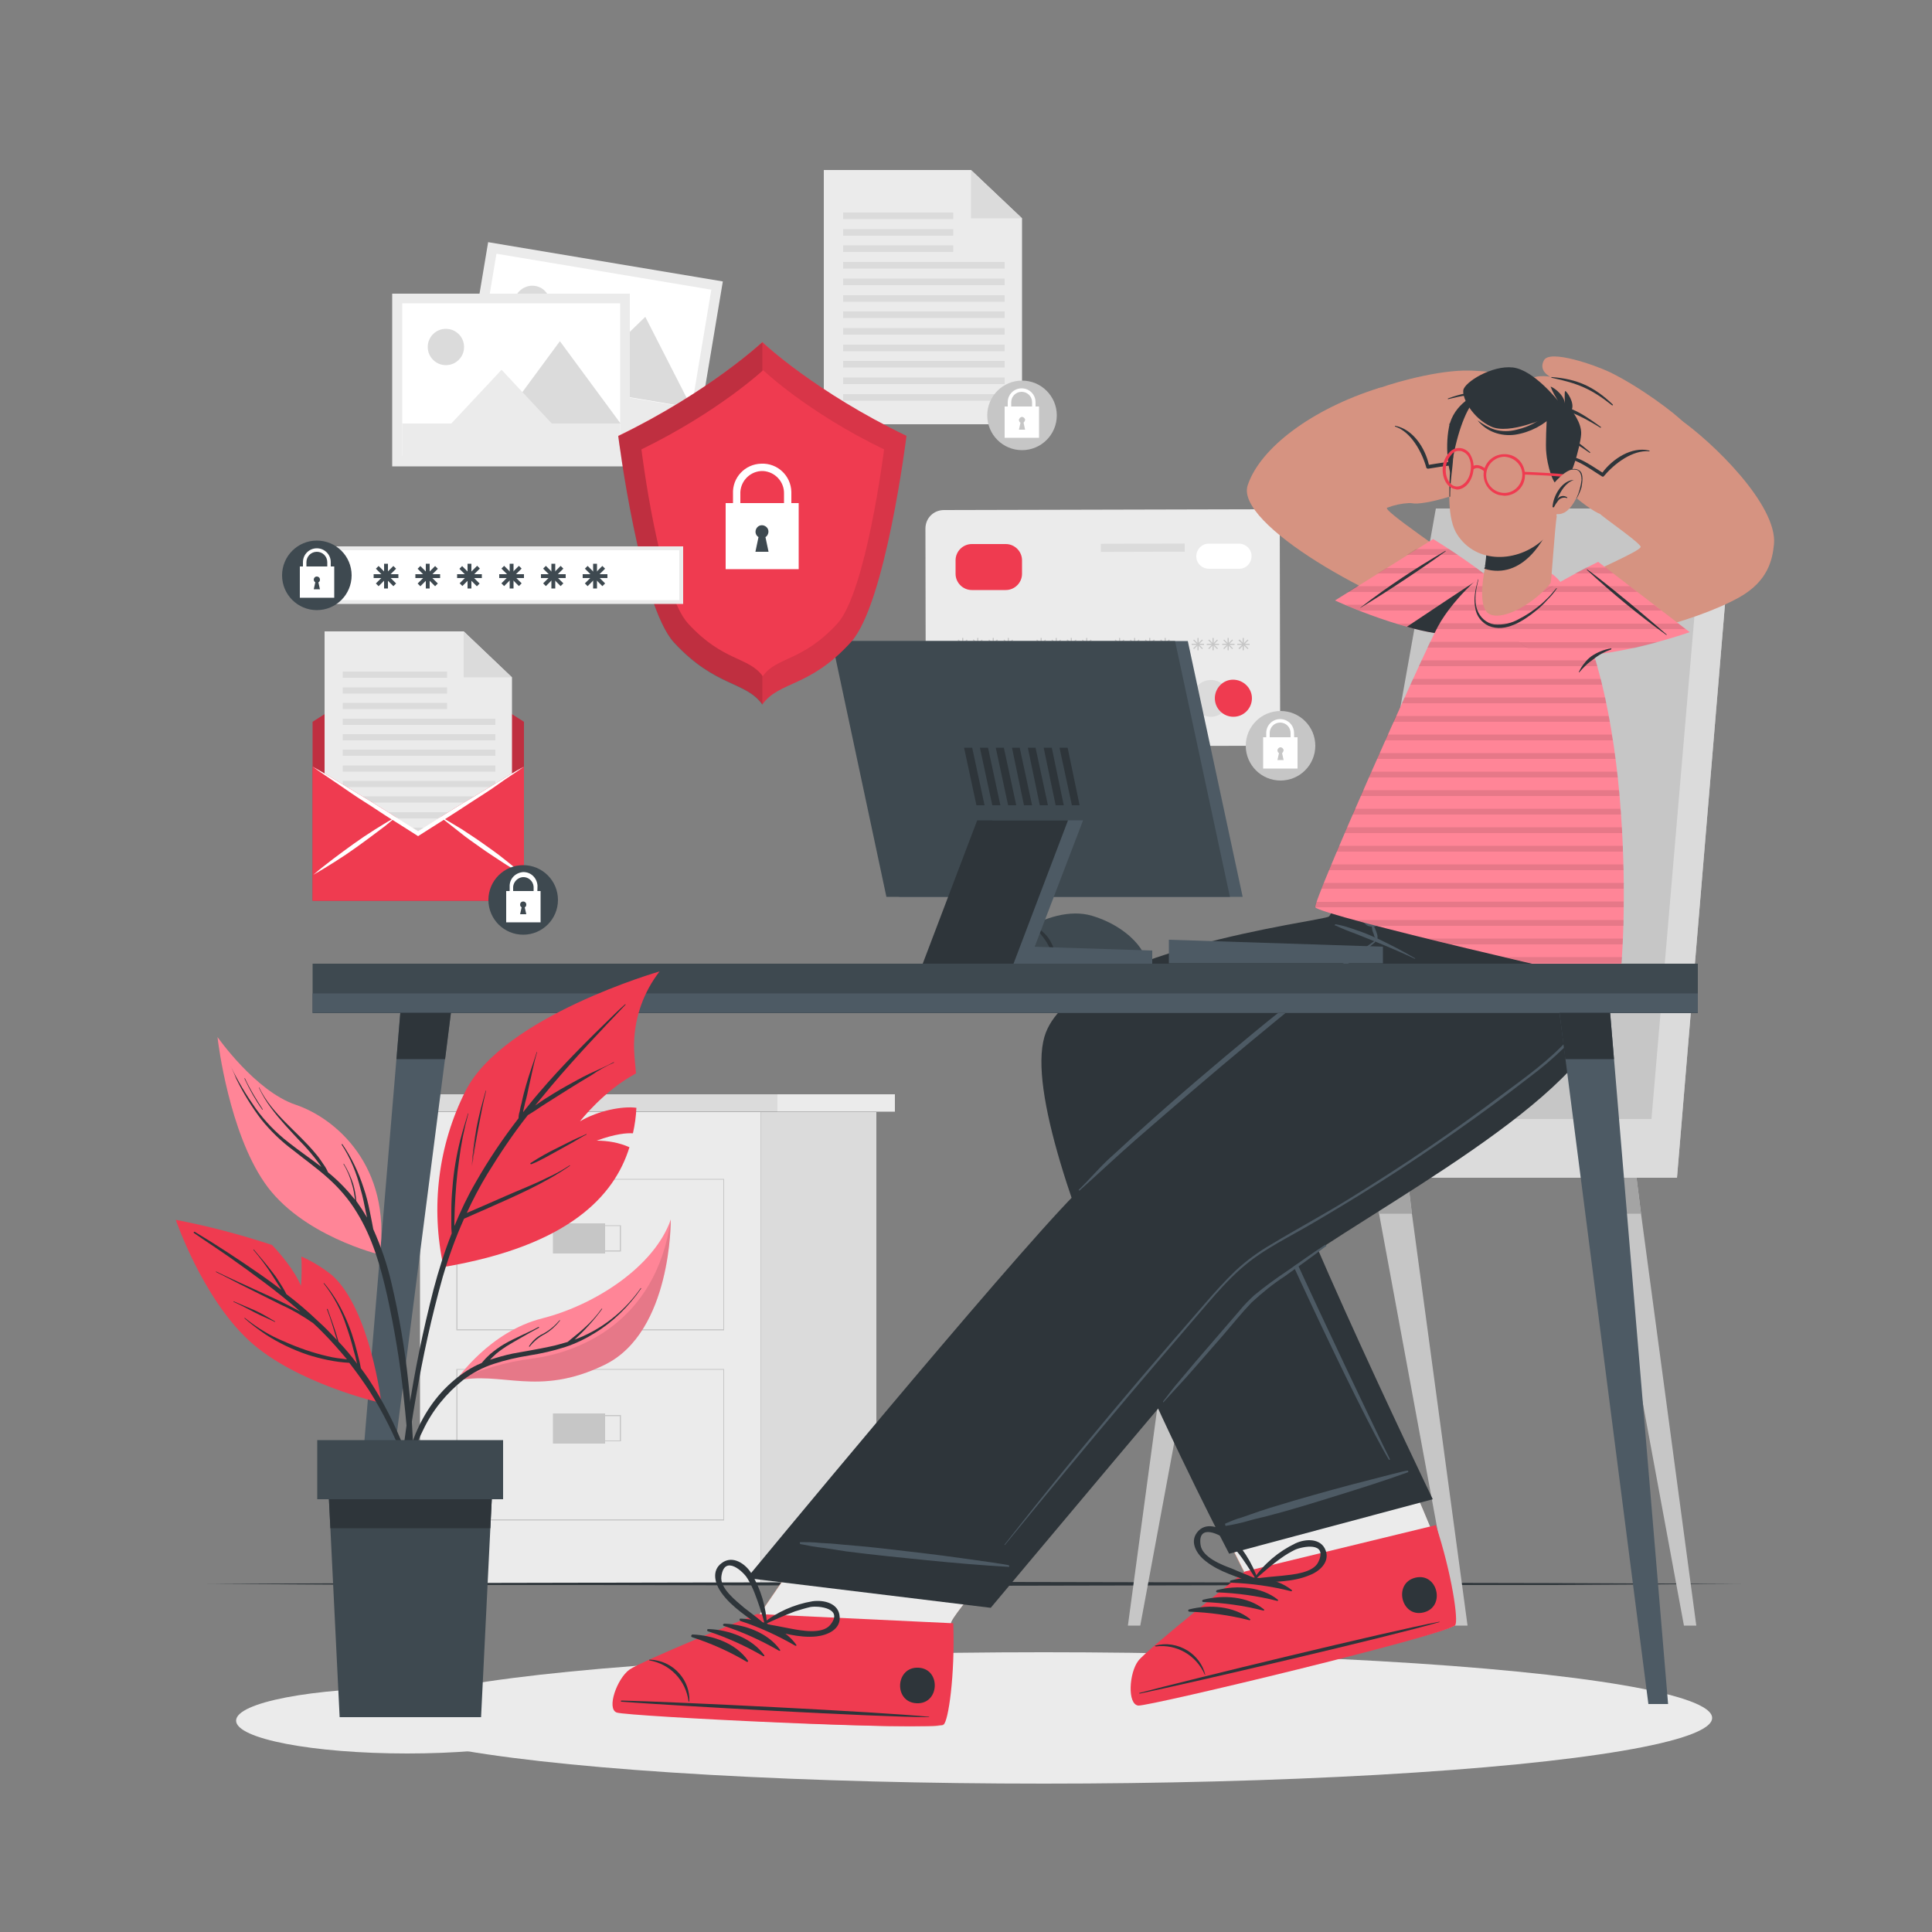 <?xml version="1.0" encoding="utf-8"?>
<!-- Generator: Adobe Illustrator 25.2.1, SVG Export Plug-In . SVG Version: 6.00 Build 0)  -->
<svg version="1.1" id="faal_shodane_panele_taeid" xmlns="http://www.w3.org/2000/svg" xmlns:xlink="http://www.w3.org/1999/xlink"
	 x="0px" y="0px" viewBox="0 0 500 500" style="enable-background:new 0 0 500 500;" xml:space="preserve">
<rect x="0" y="0" width="500" height="500" fill="#808080" stroke="none"/>
<style type="text/css">
	.st0{fill:#EBEBEB;}
	.st1{fill:#DBDBDB;}
	.st2{fill:#C6C6C6;}
	.st3{fill:#FFFFFF;}
	.st4{fill:#EF3B50;}
	.st5{fill:#2E353A;}
	.st6{fill:#A4A4A4;}
	.st7{fill:#D69381;}
	.st8{fill:#FF8597;}
	.st9{opacity:0.1;}
	.st10{fill:#4D5A64;}
	.st11{fill:none;}
	.st12{fill:#3E4950;}
	.st13{opacity:0.2;enable-background:new    ;}
	.st14{opacity:0.1;enable-background:new    ;}
	.st15{opacity:0.1;fill:#2E353A;enable-background:new    ;}
</style>
<polygon class="st0" points="264.5,109.8 213.2,109.8 213.2,44 251.3,44 264.5,56.5 "/>
<polygon class="st1" points="251.3,44 264.5,56.5 251.3,56.5 "/>
<rect x="218.2" y="55" class="st1" width="28.5" height="1.7"/>
<rect x="218.2" y="59.3" class="st1" width="28.5" height="1.7"/>
<rect x="218.2" y="63.5" class="st1" width="28.5" height="1.7"/>
<rect x="218.2" y="67.8" class="st1" width="41.8" height="1.7"/>
<rect x="218.2" y="72.1" class="st1" width="41.8" height="1.7"/>
<rect x="218.2" y="76.4" class="st1" width="41.8" height="1.7"/>
<rect x="218.2" y="80.6" class="st1" width="41.8" height="1.7"/>
<rect x="218.2" y="84.9" class="st1" width="41.8" height="1.7"/>
<rect x="218.2" y="89.2" class="st1" width="41.8" height="1.7"/>
<rect x="218.2" y="93.4" class="st1" width="41.8" height="1.7"/>
<rect x="218.2" y="97.7" class="st1" width="41.8" height="1.7"/>
<rect x="218.2" y="102" class="st1" width="41.8" height="1.7"/>
<circle class="st2" cx="264.5" cy="107.5" r="9"/>
<rect x="260" y="105.2" class="st3" width="8.9" height="8.1"/>
<path class="st3" d="M268,107.7h-0.9v-3.6c0-1.5-1.2-2.7-2.7-2.7s-2.7,1.2-2.7,2.7v3.6h-0.9v-3.6c0-2,1.6-3.6,3.6-3.6
	s3.6,1.6,3.6,3.6V107.7z"/>
<path class="st2" d="M264.9,109.4l0.4,1.8h-1.6l0.4-1.8c-0.2-0.1-0.4-0.4-0.4-0.7c0-0.4,0.4-0.8,0.8-0.8c0.4,0,0.8,0.4,0.8,0.8
	c0,0,0,0,0,0C265.2,109,265.1,109.2,264.9,109.4z"/>
<path class="st0" d="M331.2,136.6l0.1,51.2c0,2.9-2.3,5.2-5.2,5.2c0,0,0,0,0,0l-81.3,0.2c-2.9,0-5.2-2.3-5.2-5.2c0,0,0,0,0,0
	l-0.1-51.2c0-2.7,2.1-4.8,4.8-4.8c0,0,0,0,0,0l82-0.2C329.1,131.8,331.2,134,331.2,136.6C331.2,136.6,331.2,136.6,331.2,136.6z"/>
<path class="st1" d="M318.1,180.7c0,2.6-2.1,4.8-4.7,4.8s-4.8-2.1-4.8-4.7s2.1-4.8,4.7-4.8c0,0,0,0,0,0
	C316,175.9,318.1,178.1,318.1,180.7z"/>
<path class="st4" d="M324,180.7c0,2.6-2.1,4.8-4.8,4.8c-2.6,0-4.8-2.1-4.8-4.8c0-2.6,2.1-4.8,4.7-4.8
	C321.8,175.9,324,178.1,324,180.7z"/>
<path class="st4" d="M251.5,140.8l8.8,0c2.3,0,4.2,1.9,4.2,4.2l0,3.5c0,2.3-1.9,4.2-4.2,4.2l-8.8,0c-2.3,0-4.2-1.9-4.2-4.2l0-3.5
	C247.3,142.7,249.2,140.8,251.5,140.8z"/>
<path class="st3" d="M320.7,147.2h-7.8c-1.8,0-3.3-1.4-3.3-3.2c0,0,0,0,0,0l0,0c0-1.8,1.4-3.3,3.2-3.3h0h7.8c1.8,0,3.3,1.4,3.3,3.2
	c0,0,0,0,0,0l0,0C323.9,145.7,322.5,147.2,320.7,147.2C320.7,147.2,320.7,147.2,320.7,147.2z"/>
<rect x="247.4" y="176.5" transform="matrix(1 -2.617982e-03 2.617982e-03 1 -0.464 0.705)" class="st1" width="43.5" height="2.1"/>
<rect x="247.4" y="181.3" transform="matrix(1 -2.617982e-03 2.617982e-03 1 -0.477 0.689)" class="st1" width="30.8" height="2.1"/>
<rect x="284.9" y="140.7" transform="matrix(1 -2.617982e-03 2.617982e-03 1 -0.37 0.775)" class="st1" width="21.7" height="2.1"/>
<rect x="249" y="165.1" class="st2" width="0.3" height="3.2"/>
<rect x="247.6" y="166.6" class="st2" width="3.2" height="0.3"/>
<rect x="247.5" y="166.6" transform="matrix(0.707 -0.707 0.707 0.707 -44.901 225.023)" class="st2" width="3.3" height="0.3"/>
<rect x="249" y="165.1" transform="matrix(0.707 -0.707 0.707 0.707 -44.911 225.033)" class="st2" width="0.3" height="3.3"/>
<rect x="252.9" y="165.1" class="st2" width="0.3" height="3.2"/>
<rect x="251.5" y="166.6" class="st2" width="3.2" height="0.3"/>
<rect x="251.5" y="166.6" transform="matrix(0.707 -0.707 0.707 0.707 -43.762 227.797)" class="st2" width="3.2" height="0.3"/>
<rect x="252.9" y="165.1" transform="matrix(0.707 -0.707 0.707 0.707 -43.775 227.738)" class="st2" width="0.3" height="3.2"/>
<rect x="256.9" y="165.1" class="st2" width="0.3" height="3.2"/>
<rect x="255.4" y="166.6" class="st2" width="3.2" height="0.3"/>
<polygon class="st2" points="256,168 255.8,167.8 258,165.5 258.3,165.7 "/>
<polygon class="st2" points="258,168 255.8,165.7 256,165.5 258.3,167.8 "/>
<rect x="260.8" y="165.1" class="st2" width="0.3" height="3.2"/>
<rect x="259.3" y="166.6" class="st2" width="3.2" height="0.3"/>
<polygon class="st2" points="259.9,168 259.7,167.8 262,165.5 262.2,165.7 "/>
<polygon class="st2" points="262,168 259.7,165.7 259.9,165.5 262.2,167.8 "/>
<rect x="269.3" y="165.1" class="st2" width="0.3" height="3.2"/>
<rect x="267.8" y="166.6" class="st2" width="3.2" height="0.3"/>
<polygon class="st2" points="268.4,168 268.2,167.8 270.5,165.5 270.7,165.7 "/>
<polygon class="st2" points="270.5,168 268.2,165.7 268.4,165.5 270.7,167.8 "/>
<rect x="273.2" y="165.1" class="st2" width="0.3" height="3.2"/>
<rect x="271.8" y="166.6" class="st2" width="3.2" height="0.3"/>
<polygon class="st2" points="272.3,168 272.1,167.8 274.4,165.5 274.6,165.7 "/>
<polygon class="st2" points="274.4,168 272.1,165.7 272.3,165.5 274.6,167.8 "/>
<rect x="277.1" y="165.1" class="st2" width="0.3" height="3.2"/>
<rect x="275.7" y="166.6" class="st2" width="3.2" height="0.3"/>
<polygon class="st2" points="276.3,168 276,167.8 278.4,165.5 278.6,165.7 "/>
<polygon class="st2" points="278.4,168 276,165.7 276.3,165.5 278.6,167.8 "/>
<rect x="281.1" y="165.1" class="st2" width="0.3" height="3.2"/>
<rect x="279.6" y="166.6" class="st2" width="3.2" height="0.3"/>
<polygon class="st2" points="280.2,168 280,167.8 282.3,165.5 282.5,165.7 "/>
<polygon class="st2" points="282.3,168 280,165.7 280.2,165.5 282.5,167.8 "/>
<rect x="289.6" y="165.1" class="st2" width="0.3" height="3.2"/>
<rect x="288.1" y="166.6" class="st2" width="3.2" height="0.3"/>
<polygon class="st2" points="288.7,168 288.5,167.8 290.8,165.5 291,165.7 "/>
<polygon class="st2" points="290.8,168 288.5,165.7 288.7,165.5 291,167.8 "/>
<rect x="293.5" y="165.1" class="st2" width="0.3" height="3.2"/>
<rect x="292" y="166.6" class="st2" width="3.2" height="0.3"/>
<polygon class="st2" points="292.6,168 292.4,167.8 294.7,165.5 294.9,165.7 "/>
<polygon class="st2" points="294.7,168 292.4,165.7 292.6,165.5 294.9,167.8 "/>
<rect x="297.4" y="165.1" class="st2" width="0.3" height="3.2"/>
<rect x="296" y="166.6" class="st2" width="3.2" height="0.3"/>
<polygon class="st2" points="296.5,168 296.3,167.8 298.6,165.5 298.9,165.7 "/>
<polygon class="st2" points="298.6,168 296.3,165.7 296.5,165.5 298.9,167.8 "/>
<rect x="301.4" y="165.1" class="st2" width="0.3" height="3.2"/>
<rect x="299.9" y="166.6" class="st2" width="3.2" height="0.3"/>
<polygon class="st2" points="300.5,168 300.2,167.8 302.5,165.5 302.8,165.7 "/>
<polygon class="st2" points="302.5,168 300.2,165.7 300.5,165.5 302.8,167.8 "/>
<rect x="309.9" y="165.1" class="st2" width="0.3" height="3.2"/>
<rect x="308.4" y="166.6" class="st2" width="3.2" height="0.3"/>
<polygon class="st2" points="309,168 308.8,167.8 311.1,165.5 311.3,165.7 "/>
<polygon class="st2" points="311.1,168 308.8,165.7 309,165.5 311.3,167.8 "/>
<rect x="313.8" y="165.1" class="st2" width="0.3" height="3.2"/>
<rect x="312.3" y="166.6" class="st2" width="3.2" height="0.3"/>
<polygon class="st2" points="312.9,168 312.7,167.8 315,165.5 315.2,165.7 "/>
<polygon class="st2" points="315,168 312.7,165.7 312.9,165.5 315.2,167.8 "/>
<rect x="317.7" y="165.1" class="st2" width="0.3" height="3.2"/>
<rect x="316.3" y="166.6" class="st2" width="3.2" height="0.3"/>
<polygon class="st2" points="316.8,168 316.6,167.8 318.9,165.5 319.1,165.7 "/>
<polygon class="st2" points="318.9,168 316.6,165.7 316.8,165.5 319.1,167.8 "/>
<rect x="321.6" y="165.1" class="st2" width="0.3" height="3.2"/>
<rect x="320.2" y="166.6" class="st2" width="3.2" height="0.3"/>
<polygon class="st2" points="320.8,168 320.5,167.8 322.9,165.5 323.1,165.7 "/>
<polygon class="st2" points="322.9,168 320.5,165.7 320.8,165.5 323.1,167.8 "/>
<circle class="st2" cx="331.4" cy="193" r="9"/>
<rect x="326.9" y="190.8" class="st3" width="8.9" height="8.1"/>
<path class="st3" d="M335,193.3h-1v-3.6c0-1.5-1.2-2.7-2.7-2.7s-2.7,1.2-2.7,2.7v3.6h-0.9v-3.6c0-2,1.6-3.6,3.6-3.6s3.6,1.6,3.6,3.6
	L335,193.3z"/>
<path class="st2" d="M331.8,194.9l0.4,1.8h-1.6l0.4-1.8c-0.2-0.1-0.4-0.4-0.4-0.7c0-0.4,0.4-0.8,0.8-0.8c0.4,0,0.8,0.4,0.8,0.8
	C332.1,194.5,332,194.8,331.8,194.9z"/>
<rect x="130.7" y="59" transform="matrix(0.165 -0.986 0.986 0.165 39.215 225.882)" class="st0" width="44.7" height="61.6"/>
<rect x="133.3" y="61.6" transform="matrix(0.165 -0.986 0.986 0.165 39.23 225.881)" class="st3" width="39.5" height="56.4"/>
<path class="st1" d="M133.1,77.8c-0.4,2.5,1.2,5,3.8,5.4s5-1.2,5.4-3.8c0.4-2.5-1.2-5-3.8-5.4c0,0,0,0,0,0
	C136,73.6,133.6,75.3,133.1,77.8z"/>
<polygon class="st1" points="148.1,100.3 179,105.5 167,82 "/>
<polygon class="st0" points="135.9,98.3 161.5,102.6 151,86.8 "/>
<rect x="146.2" y="76.8" transform="matrix(0.165 -0.986 0.986 0.165 22.017 236.134)" class="st0" width="8.5" height="56.4"/>
<rect x="101.5" y="76" class="st0" width="61.5" height="44.7"/>
<rect x="104.1" y="78.5" class="st3" width="56.4" height="39.5"/>
<path class="st1" d="M110.7,89.8c0,2.6,2.1,4.7,4.7,4.7s4.7-2.1,4.7-4.7s-2.1-4.7-4.7-4.7S110.7,87.2,110.7,89.8L110.7,89.8z"/>
<polygon class="st1" points="129.2,109.6 160.6,109.6 144.9,88.3 "/>
<polygon class="st0" points="116.8,109.6 142.8,109.6 129.8,95.7 "/>
<rect x="104.1" y="109.6" class="st0" width="56.4" height="8.5"/>
<rect x="108.7" y="287.8" class="st0" width="88.2" height="122.1"/>
<rect x="104.4" y="283.2" class="st1" width="96.8" height="4.5"/>
<rect x="201.2" y="283.2" class="st0" width="30.4" height="4.5"/>
<rect x="196.9" y="287.8" class="st1" width="29.9" height="122.1"/>
<path class="st2" d="M187.4,344.3h-69.3v-39.2h69.3V344.3z M118.4,344h68.8v-38.7h-68.8L118.4,344z"/>
<rect x="143.1" y="316.6" class="st2" width="13.5" height="7.8"/>
<path class="st2" d="M160.7,323.9H147v-6.8h13.7V323.9z M147.2,323.6h13.2v-6.3h-13.2V323.6z"/>
<path class="st2" d="M187.4,393.5h-69.3v-39.2h69.3V393.5z M118.4,393.2h68.8v-38.7h-68.8L118.4,393.2z"/>
<rect x="143.1" y="365.8" class="st2" width="13.5" height="7.8"/>
<path class="st2" d="M160.7,373H147v-6.8h13.7V373z M147.2,372.8h13.2v-6.3h-13.2V372.8z"/>
<polygon class="st5" points="53.7,409.9 103.3,409.7 152.9,409.6 252.1,409.4 351.4,409.6 401,409.7 450.6,409.9 401,410.2 
	351.4,410.2 252.1,410.4 152.9,410.2 103.3,410.2 "/>
<ellipse class="st0" cx="105.4" cy="445.3" rx="44.3" ry="8.5"/>
<ellipse class="st0" cx="270.1" cy="444.6" rx="173" ry="17"/>
<polygon class="st2" points="317.8,296.6 314.9,314.1 295.1,420.7 291.9,420.7 306.3,314.1 308.4,296.6 "/>
<polygon class="st6" points="308.4,296.6 317.8,296.6 314.9,314.1 306.3,314.1 "/>
<polygon class="st2" points="379.8,420.7 376.6,420.7 356.9,314.1 354,296.6 363.3,296.6 365.4,314.1 "/>
<polygon class="st6" points="363.3,296.6 365.4,314.1 356.9,314.1 354,296.6 "/>
<polygon class="st2" points="439,420.7 435.8,420.7 416.1,314.1 413.2,296.6 422.5,296.6 424.7,314.1 "/>
<polygon class="st6" points="424.7,314.1 416.1,314.1 413.2,296.6 422.5,296.6 "/>
<polygon class="st2" points="434,304.8 289.3,304.8 289.3,289.6 343.4,289.6 371.6,131.6 448.5,131.6 "/>
<polygon class="st1" points="433.4,289.6 289.3,289.6 289.3,304.8 433.9,304.8 "/>
<polygon class="st1" points="434,304.8 426.1,304.8 440.9,131.6 448.5,131.6 "/>
<path class="st7" d="M435.8,109.4c-2.2-2.4-11.4-9.3-19.2-13.1c-3.8-1.8-15.4-5.9-17-3.1s1.6,4.3,1.6,4.3s-5.1-1-6.5,2
	s3.8,5.2,3.8,5.2s-5.3-0.6-6.5,2.4s4.4,4.4,4.4,4.4s-4.9-0.8-4.7,2.1c0.1,3.5,9.3,4,13.4,6.2c0.9,0.5,18.3,11.6,18.3,11.6
	L435.8,109.4z"/>
<path class="st5" d="M396.4,111.7c6.7,0.4,9.6,1.7,15,5.5c0.1,0.1,0.2-0.1,0.1-0.2c-4.9-4.2-8.3-6.4-15.1-5.7
	C396.1,111.4,396.1,111.7,396.4,111.7z"/>
<path class="st5" d="M398.2,104.7c6.9,1,10.1,2.4,16,6c0.1,0,0.2-0.1,0.1-0.2c-5.5-4-8.9-6.1-16-6.2
	C398,104.3,397.9,104.6,398.2,104.7z"/>
<path class="st5" d="M401.7,97.8c6.6,1.4,10.1,2.8,15.5,7.1c0.1,0.1,0.3-0.1,0.2-0.2c-5-4.8-9.4-6.6-15.6-7.1
	C401.4,97.5,401.3,97.7,401.7,97.8z"/>
<path class="st7" d="M426.2,135.4c0,0-8.4-1.1-11.9-2.3s-15.1-10.9-13.2-13.5c2.5-3.4,10.3,0.9,13.8,3.5c0,0,5.8-7.8,12-6
	S426.2,135.4,426.2,135.4z"/>
<path class="st5" d="M402.1,118.8c4.5-1.4,8.9,2.3,12.5,4.5c0.2,0.1,0.4,0.1,0.5-0.1c0,0,0.1-0.1,0.1-0.1c2.6-3.1,7.3-6.7,11.6-6.3
	c0.1,0,0.1,0,0.1-0.1c0-0.1,0-0.1-0.1-0.1c-4.5-1.1-9.4,2.1-12.1,5.7C411,120,406.5,116.4,402.1,118.8
	C402,118.8,402,118.8,402.1,118.8z"/>
<path class="st7" d="M355.5,101c3-1.3,14.7-4.9,23.4-5.1c4.2-0.1,16.4,0.9,16.8,4.1s-3.3,3.3-3.3,3.3s5.1,1.2,5.1,4.5
	s-5.5,3.2-5.5,3.2s5.1,1.6,5,4.9s-5.8,2.2-5.8,2.2s4.8,1.2,3.5,3.9c-1.6,3.2-10.1-0.1-14.8,0.3c-1.1,0.1-21.4,3.2-21.4,3.2
	L355.5,101z"/>
<path class="st5" d="M391,118.1c-6.3-2.4-9.5-2.3-15.9-1c-0.1,0-0.2-0.2-0.1-0.2c6.2-1.9,10.2-2.5,16.1,0.9
	C391.4,117.9,391.3,118.2,391,118.1z"/>
<path class="st5" d="M392.2,110.9c-6.7-1.9-10.2-1.9-17.1-1c-0.1,0-0.1-0.2,0-0.2c6.7-1.4,10.6-1.9,17.1,0.8
	C392.6,110.7,392.5,111,392.2,110.9z"/>
<path class="st5" d="M391.8,103.1c-6.7-1.4-10.4-1.5-17,0.2c-0.1,0-0.1,0-0.1-0.1c0,0,0-0.1,0.1-0.1c6.5-2.4,11.2-2.2,17.1-0.1
	C392.2,103.1,392.2,103.2,391.8,103.1z"/>
<path class="st7" d="M354.2,127.6c0,0,8.1,2.4,11.8,2.7s18.2-3.8,17.5-7c-0.9-4.1-9.8-3.4-14-2.4c0,0-2.1-9.5-8.6-10.3
	S354.2,127.6,354.2,127.6z"/>
<path class="st5" d="M382.9,122.3c-3.5-3.1-9.1-1.6-13.3-1c-0.2,0-0.4-0.1-0.5-0.3c0,0,0-0.1,0-0.1c-1.1-3.9-3.9-9.1-8-10.5
	c-0.1,0-0.1,0-0.1-0.1c0-0.1,0-0.1,0.1-0.1c4.6,0.9,7.7,5.7,8.7,10.1C374.2,119.6,379.8,118.3,382.9,122.3L382.9,122.3z"/>
<path class="st7" d="M378.5,162.4c-22.9-6.2-58.9-26.9-55.6-36.8c3.2-9.7,16.7-19.8,34-25.2c2.5-0.8,2,4.5,3.2,13.7
	c0.6,4.4,8.2,16.1,4.5,16.1c-1.9,0.1-3.8,0.5-5.6,1.2c-1.4,0.5,14.9,11.4,24,18.2C395.1,158.7,388.2,165,378.5,162.4z"/>
<path class="st8" d="M345.5,155.4l25.4-15.9c0,0,15.2,9.3,19,14.4s0.8,10.7-11,10.7C365.2,164.6,345.5,155.4,345.5,155.4z"/>
<g class="st9">
	<path d="M377.3,143.6h-13.2l2.3-1.5h8.6L377.3,143.6z"/>
	<path d="M384,148.4h-27.5l2.3-1.4h23.3L384,148.4z"/>
	<path d="M389.3,153.2h-40.5l2.3-1.5h36.8C388.4,152.3,388.9,152.8,389.3,153.2z"/>
	<path d="M391.3,158h-39.5c-1.4-0.5-2.6-1-3.6-1.5h42.9C391.3,157,391.3,157.5,391.3,158z"/>
	<path d="M389.9,161.4c-0.6,0.6-1.3,1.1-2,1.4h-21.2c-1.8-0.4-3.5-0.9-5.2-1.4H389.9z"/>
</g>
<path class="st5" d="M352.1,157.3c10.2-6.2,20.3-13.3,22-14.6c0.1-0.1,0-0.2-0.1-0.1c-7.6,4.4-15,9.3-22,14.7
	C352,157.2,352,157.3,352.1,157.3C352,157.3,352.1,157.3,352.1,157.3z"/>
<path class="st5" d="M378.8,164.6c-5-0.2-9.9-1-14.7-2.4c6.6-4.4,14.5-9.7,20.3-13.4c2,1.5,3.8,3.2,5.4,5.1
	C393.6,159,390.6,164.5,378.8,164.6z"/>
<path class="st7" d="M294.9,441c2.8,0.3,79.4-18,81.8-20.5c0.3-0.3-1.2-7.2-3.4-16.7v-0.2c-1.4-6-23.7-54.7-23.7-54.7l-49.7,13.9
	l22.6,45.2c0,0-9.3,6.8-17.4,13.2l0,0c-5,3.9-9.2,7.5-10.1,8.6C292.6,432.7,292.1,440.8,294.9,441z"/>
<path class="st0" d="M294.9,441c2.8,0.3,79.4-18,81.8-20.5c0.3-0.3-1.2-7.2-3.4-16.7l0-0.2c-0.5-2.2-3.9-10.4-8-19.8
	c-8.2,2.2-37.5,10.1-48.1,13.4l5.4,10.7c0,0-9.4,6.8-17.4,13.2l0,0c-5,3.9-9.2,7.5-10.1,8.6C292.6,432.8,292.1,440.8,294.9,441z"/>
<path class="st4" d="M294.6,441.4c2.9,0.2,79.6-18.2,82-20.8c0.9-1-0.8-13.1-5-25.9l-49.4,12c0,0-25.2,20-27.6,23.1
	S291.7,441.1,294.6,441.4z"/>
<path class="st5" d="M295,438.1c12.8-3.4,64.6-16,77.5-18.4c0.1,0,0.1,0,0,0.1c-12.6,3.7-64.5,15.8-77.5,18.5
	C294.8,438.3,294.7,438.1,295,438.1z"/>
<path class="st5" d="M298.9,425.9c2.9-0.8,5.9-0.3,8.5,1.3c2.2,1.4,3.9,3.6,4.5,6.2c0,0.1-0.1,0.1-0.1,0c-2.2-5-7.3-8-12.7-7.3
	C298.9,426,298.8,425.9,298.9,425.9z"/>
<path class="st5" d="M318.6,409c5.1-1.3,11.5-0.9,15.7,2.5c0.2,0.1,0,0.4-0.2,0.3c-5.1-1.3-10.3-2-15.5-2.2c-0.2,0-0.3-0.2-0.3-0.4
	C318.4,409.1,318.5,409,318.6,409z"/>
<path class="st5" d="M315,411.5c5.1-1.3,11.5-0.9,15.7,2.5c0.2,0.1,0,0.4-0.2,0.3c-5.1-1.3-10.3-2-15.5-2.2c-0.2,0-0.3-0.2-0.3-0.3
	C314.8,411.7,314.9,411.5,315,411.5z"/>
<path class="st5" d="M311.4,414c5.1-1.3,11.5-0.9,15.7,2.5c0.2,0.1,0,0.4-0.2,0.3c-5.1-1.3-10.3-2-15.5-2.2c-0.2,0-0.3-0.2-0.3-0.4
	C311.2,414.2,311.3,414,311.4,414z"/>
<path class="st5" d="M307.8,416.5c5.1-1.3,11.5-0.9,15.7,2.5c0.2,0.1,0,0.4-0.2,0.3c-5.1-1.3-10.3-2-15.5-2.2
	c-0.2,0-0.3-0.2-0.3-0.3C307.5,416.7,307.6,416.5,307.8,416.5z"/>
<path class="st5" d="M366.3,408.3c5.8-1.4,7.9,7.6,2.1,9S360.5,409.7,366.3,408.3z"/>
<path class="st5" d="M312,404c3.6,2.9,8.4,4.1,12.7,5.8c0.3,0.1,0.7-0.1,0.8-0.4c0-0.1,0-0.1,0-0.2c0.1,0,0.2-0.1,0.1-0.2
	c-1.5-4.6-4.2-8.8-7.8-12c-2.1-1.9-5.9-3.2-8-0.4C307.8,399.2,309.8,402.3,312,404z M310.7,399.8c-0.8-5.7,5.2-2.6,6.8-1.2
	c1,0.9,1.9,1.9,2.7,3c1.8,2.2,3.2,4.6,4.7,6.9c-2-0.9-4.2-1.7-6.2-2.6C316.2,405,311.1,403,310.7,399.8L310.7,399.8z"/>
<path class="st5" d="M343.1,401.3c-1.2-3.3-5.2-3.1-7.8-1.9c-4.4,2.1-8.2,5.3-10.9,9.3c0,0.1,0,0.2,0,0.2c0,0,0,0,0,0
	c-0.1,0.3,0.1,0.7,0.4,0.8c0.1,0,0.1,0,0.2,0c4.6-0.4,9.5-0.2,13.8-2C341.3,406.8,344.2,404.4,343.1,401.3z M331.8,407.8
	c-2.2,0.2-4.5,0.4-6.7,0.7c2.1-1.8,4.2-3.7,6.5-5.3c1.1-0.8,2.3-1.5,3.5-2.1c1.9-0.9,8.6-2.2,6.1,3.1
	C339.9,407.1,334.5,407.5,331.8,407.8z"/>
<path class="st5" d="M318.1,402.1l52.7-14.1c0,0-46.3-96.1-42.6-101.4c1.9-2.6,51.3-4.9,66.6-18.7c19.9-17.9,5.4-44,5.4-44H345
	c0,0,1,11.5-1.1,13.3c-1.4,1.2-67,8.7-73.6,31.1C262.3,295.8,318.1,402.1,318.1,402.1z"/>
<path class="st10" d="M317.1,394.3c1.4-0.6,2.8-1.2,4.3-1.6c1.5-0.5,3.1-1.1,4.6-1.6c3-1,6.1-1.9,9.1-2.8c6.2-1.8,12.3-3.5,18.6-5.1
	c3.2-0.8,10.2-2.7,10.6-2.6c0.2,0,0.2,0.4,0.1,0.4c-6,2.2-12.1,4.1-18.2,6s-12.2,3.8-18.4,5.4c-1.7,0.4-3.4,0.8-5.1,1.3
	c-1.8,0.5-3.6,0.9-5.5,1.2C317.1,394.8,317,394.4,317.1,394.3z"/>
<path class="st10" d="M318.6,282.3c1.1-1,2.8-1.1,4.1-1.4l23.8-4.7c7.4-1.5,14.9-2.8,22.3-4.5c6.1-1.4,12.3-3.1,17.5-6.6
	c5.1-3.4,8.8-8.6,10.4-14.5c1.7-5.9,1.6-12.2,0.9-18.3c-0.2-1.5-0.5-2.9-0.8-4.4c0-0.1,0.2-0.1,0.2,0c2.4,11.3,2.9,24.4-5.3,33.7
	c-4,4.5-9.6,7.3-15.4,9.1c-6.5,2.1-13.3,3.2-20,4.5l-23.8,4.7c-3.8,0.8-7.7,1.4-11.5,2.3c-0.8,0.1-1.5,0.5-2,1
	c-0.5,0.8-0.6,1.9-0.2,2.8c0.4,1.9,1,3.7,1.6,5.5c4.8,14.7,38.4,84.5,39.3,86.1c0.1,0.2-0.2,0.3-0.3,0.1
	c-7.7-12.8-32.8-66.7-38-80.6c-1.4-3.6-2.5-7.2-3.4-10.9C317.7,284.8,317.5,283.3,318.6,282.3z"/>
<path class="st7" d="M159.9,443c2.6,1,81.3,5.1,84.3,3.4c0.4-0.2,0.9-7.3,1.4-17l0.4-9.2c0.1-3.1,40.6-48.2,40.6-48.2l-56.4-3.4
	L195.7,419c0,0-10.9,3.9-20.4,7.7l0,0c-5.9,2.4-10.9,4.6-12.1,5.4C160.1,434.4,157.3,441.9,159.9,443z"/>
<path class="st0" d="M256.4,406.6c-5.9,7-10.3,12.5-10.3,13.5l-0.4,9.2c-0.5,9.7-1.1,16.8-1.4,17c-3,1.7-81.7-2.3-84.3-3.4
	s0.2-8.6,3.3-10.8c1.2-0.8,6.3-3,12.1-5.4l0,0c9.5-3.9,20.4-7.7,20.4-7.7l10-14.6L256.4,406.6z"/>
<path class="st4" d="M159.6,443.2c2.7,1,81.5,4.9,84.6,3.1c1.2-0.7,3-12.7,2.5-26.2l-50.8-2.4c0,0-29.8,12.1-33,14.4
	S156.9,442.2,159.6,443.2z"/>
<path class="st5" d="M160.9,440.1c13.2,0.3,66.5,2.9,79.5,4.2c0.1,0,0.1,0.1,0,0.1c-13.1,0-66.4-3-79.6-4
	C160.6,440.3,160.6,440.1,160.9,440.1z"/>
<path class="st5" d="M168.1,429.5c3,0.1,5.8,1.4,7.7,3.6c1.8,2,2.7,4.6,2.6,7.2c0,0.1-0.1,0.1-0.2,0c-0.7-5.4-4.8-9.7-10.2-10.6
	C168,429.7,168,429.6,168.1,429.5C168,429.6,168,429.5,168.1,429.5z"/>
<path class="st5" d="M191.7,418.9c5.3,0.2,11.3,2.4,14.4,6.8c0.1,0.2-0.1,0.3-0.3,0.2c-4.5-2.6-9.3-4.8-14.2-6.4
	c-0.2-0.1-0.2-0.3-0.2-0.4C191.4,418.9,191.6,418.9,191.7,418.9z"/>
<path class="st5" d="M187.5,420.2c5.3,0.2,11.3,2.4,14.4,6.8c0.1,0.2-0.1,0.3-0.3,0.2c-4.5-2.6-9.3-4.8-14.2-6.4
	c-0.2,0-0.3-0.2-0.3-0.4C187.2,420.3,187.4,420.2,187.5,420.2z"/>
<path class="st5" d="M183.4,421.6c5.3,0.2,11.3,2.4,14.4,6.8c0.1,0.2-0.1,0.3-0.3,0.2c-4.5-2.6-9.3-4.8-14.2-6.4
	c-0.2,0-0.3-0.2-0.3-0.4C183,421.7,183.2,421.6,183.4,421.6z"/>
<path class="st5" d="M179.2,423c5.3,0.2,11.3,2.3,14.4,6.8c0.1,0.2-0.1,0.3-0.3,0.3c-4.5-2.7-9.3-4.8-14.2-6.4
	c-0.2-0.1-0.3-0.3-0.2-0.4C179,423.1,179.1,423,179.2,423z"/>
<path class="st5" d="M237.7,431.6c5.9,0.3,5.5,9.5-0.5,9.2S231.7,431.3,237.7,431.6z"/>
<path class="st5" d="M186.7,412.2c2.7,3.8,6.9,6.3,10.6,9.1c0.3,0.2,0.7,0.1,0.9-0.2c0-0.1,0.1-0.1,0.1-0.2c0.1,0,0.2,0,0.2-0.1
	c0,0,0,0,0,0c-0.2-4.9-1.6-9.6-4.1-13.7c-1.5-2.4-4.8-4.7-7.6-2.6C184,406.5,185.1,410,186.7,412.2z M186.7,407.9
	c0.8-5.7,5.8-1.1,6.8,0.7c0.7,1.2,1.3,2.4,1.8,3.7c1,2.6,1.9,5.3,2.6,8c-1.7-1.5-3.5-2.8-5.3-4.2C190.5,414.3,186.2,411,186.7,407.9
	L186.7,407.9z"/>
<path class="st5" d="M217.3,418.4c-0.2-3.5-4.1-4.4-7-4c-4.8,0.8-9.3,2.8-13.1,5.9c-0.1,0-0.1,0.1,0,0.2c0,0,0,0,0,0
	c-0.2,0.3-0.2,0.7,0.1,0.9c0.1,0,0.1,0.1,0.2,0.1c4.5,0.9,9.2,2.5,13.8,2C214.1,423.2,217.6,421.7,217.3,418.4z M204.7,421.5
	c-2.2-0.4-4.4-0.9-6.6-1.2c2.5-1.2,5.1-2.3,7.7-3.3c1.3-0.4,2.6-0.8,3.9-1.1c2.1-0.4,8.8,0.3,5.1,4.7
	C212.7,423,207.4,422,204.7,421.5L204.7,421.5z"/>
<path class="st5" d="M193.3,408.4l63.1,7.7c0,0,62.4-74.6,67.4-79.6c15.6-15.4,71.6-42,88.3-66.7c15-22.2-0.2-45.9-0.2-45.9h-61.6
	c1.6,6.6,3.7,13,6.3,19.2c0,0-51.1,38.5-78.4,66C260.6,326.9,193.3,408.4,193.3,408.4z"/>
<path class="st10" d="M345.7,239.2c1.8,0.3,3.6,0.9,5.3,1.5c1.8,0.6,3.5,1.3,5.3,2.1c3.4,1.6,6.7,3.3,9.9,5.2c0.1,0.1,0,0.2-0.1,0.1
	c-3.4-1.6-6.9-3.1-10.4-4.5l-5-2c-1.7-0.6-3.4-1.3-5.1-2.1C345.3,239.6,345.4,239.2,345.7,239.2z"/>
<path class="st10" d="M348.9,223.9c0.8,2.8,1.5,5.6,2.4,8.4c0.4,1.3,0.8,2.6,1.3,3.8c0.4,1,1.1,2.2,2.3,2.4c1.4,0.2,1.8-1,1.6-2.1
	c-0.2-1.3-0.5-2.6-0.8-3.8c-0.3-1.4-2-8.5-2-8.5c0-0.1,0-0.2,0.1-0.2c0,0,0.1,0,0.1,0c0.3,0.1,2,5.6,2.4,6.9s0.8,2.7,1.1,4
	c0.4,1,0.5,2.1,0.4,3.1c-0.2,1-1.1,1.8-2.2,1.9c0,0.1,0.1,0.2,0.2,0.3c0.1,0.3,0.2,0.6,0.3,0.8s0.2,0.6,0.3,0.9
	c0,0.1,0.1,0.3,0.1,0.4c0,0.2,0,0.3,0,0.5c0,0.1,0,0.3-0.1,0.3c-0.1,0-0.3,0-0.3-0.1c-0.1-0.1-0.2-0.2-0.3-0.4
	c-0.1-0.1-0.2-0.3-0.2-0.5c-0.1-0.3-0.2-0.6-0.3-0.8s-0.2-0.6-0.2-0.9c0-0.2-0.1-0.3-0.1-0.5c-0.6,0-1.2-0.2-1.6-0.6
	c-0.8-0.7-1.4-1.5-1.8-2.5c-0.5-1.2-0.8-2.4-1.2-3.6c-0.9-2.9-1.6-5.9-2.1-9c0-0.2,0.1-0.3,0.2-0.3
	C348.7,223.7,348.9,223.8,348.9,223.9L348.9,223.9z"/>
<path class="st10" d="M385.7,229.7c0.3,1.4,0.5,2.8,0.9,4.2s0.8,2.7,1.2,4c0.4,1.3,1,2.5,1.8,3.6c0.8,1,1.7,1.9,2.8,2.7
	c2,1.5,4.3,2.7,6.7,3.5c1.2,0.4,2.4,0.7,3.7,1c0.6,0.1,1.3,0.2,2,0.3c0.5,0,1.1,0.1,1.6,0.3c0.2,0.1,0.2,0.3,0.1,0.4
	c0,0-0.1,0.1-0.1,0.1c-0.9,0.3-1.9,0.4-2.9,0.2c-1.1-0.1-2.1-0.2-3.1-0.5c-2.1-0.5-4.1-1.3-6-2.3c-1.9-1-3.6-2.3-5-3.9
	c-1.4-1.7-2.3-3.6-2.8-5.7c-0.7-2.5-1.1-5.2-1.1-7.8C385.5,229.7,385.6,229.6,385.7,229.7C385.7,229.7,385.7,229.7,385.7,229.7z"/>
<path class="st10" d="M207.1,399.1c1.7,0,3.4,0,5.1,0.2c1.8,0.1,3.6,0.2,5.4,0.4c3.5,0.3,7,0.6,10.5,1c7,0.8,14.1,1.6,21.1,2.6
	c3.7,0.5,11.5,1.6,11.9,1.8c0.1,0.1,0.1,0.2,0.1,0.3c0,0.1-0.1,0.1-0.2,0.1c-7-0.4-14-1-21-1.7s-14-1.4-21-2.3
	c-1.9-0.3-3.8-0.6-5.8-0.9c-2-0.2-4.1-0.6-6.1-1C207,399.5,206.9,399.1,207.1,399.1z"/>
<path class="st10" d="M342.9,322.2c-3.3,2.1-6.4,4.4-9.6,6.6c-3,2-5.9,4.1-8.7,6.4c-1.4,1.3-2.7,2.6-3.9,4.1l-3.8,4.4
	c-2.5,2.9-5,5.8-7.5,8.7c-1.4,1.7-2.8,3.3-4.2,5c-1.5,1.7-2.8,3.5-4.2,5.3c0,0,0,0.1,0,0.2c0,0,0.1,0,0.1,0c2.6-2.9,5.3-5.7,7.8-8.6
	s5.1-5.8,7.6-8.7s4.8-5.8,7.4-8.5c2.7-2.5,5.5-4.8,8.6-6.8c3.5-2.5,7-5,10.4-7.6C343.5,322.5,343.2,322,342.9,322.2z"/>
<path class="st10" d="M355.6,243.6c-10.5,7.4-21.4,15.6-31.3,23.8s-19.7,16.5-29.2,25.1c-2.7,2.4-5.3,4.9-8,7.3
	c-2.7,2.5-5.3,5.6-7.9,8.1c-0.1,0.1,0.1,0.3,0.2,0.2c4.8-4.3,9.8-9,14.6-13.2s9.7-8.4,14.6-12.6c9.8-8.4,19.7-16.6,29.7-24.7
	c5.6-4.5,12-9.1,17.5-13.7C356,243.7,355.8,243.4,355.6,243.6z"/>
<path class="st10" d="M410,231.2c-0.6-1.8-1.2-3.5-1.9-5.3c0-0.1-0.2,0-0.2,0.1c2.5,7.3,5,14.8,5.3,22.6c0.2,3.7-0.4,7.5-1.6,11
	c-1.3,3.4-3.2,6.5-5.6,9.2c-4.9,5.5-11.1,9.9-17,14.3c-6.4,4.8-12.9,9.5-19.5,14c-6.6,4.5-13.3,8.8-20.1,13s-13.7,7.9-20.5,12
	c-3.3,1.9-6.4,4.2-9.2,6.8c-2.8,2.7-5.4,5.6-7.9,8.5c-5.5,6.3-10.9,12.6-16.3,18.9c-10.8,12.7-21.4,25.5-31.7,38.6
	c-1.3,1.6-2.5,3.2-3.8,4.8c-0.1,0.1,0,0.2,0.1,0.1c10.7-13.1,21.4-26,32.3-38.9c5.4-6.4,10.9-12.8,16.3-19.1c5.2-6,10.3-12.5,17-17
	c3.2-2.2,6.7-4.1,10.1-6c3.6-2,7.1-4.1,10.6-6.2c7-4.2,13.8-8.5,20.5-13c6.7-4.5,13.3-9.1,19.8-13.9c3.2-2.4,6.4-4.8,9.6-7.3
	c2.8-2.1,5.4-4.3,7.9-6.7c2.5-2.3,4.6-5,6.3-8c1.7-3.1,2.8-6.6,3.1-10.1C414.4,245.9,412.5,238.3,410,231.2z"/>
<path class="st8" d="M340.4,234.8c1.1,2.1,78,19.9,78.5,19.5c1.3-1,5.8-71.4-14.5-102.9c-3.6-5.6-12.2-6.6-16.7-5.4
	c-2.2,0.6-11.4,8.4-15.6,16.2S339.7,233.4,340.4,234.8z"/>
<g class="st9">
	<path d="M401.5,148.4h-17.7c0.7-0.6,1.4-1.1,1.9-1.5h13.1C399.8,147.4,400.7,147.9,401.5,148.4z"/>
	<path d="M405.5,153.2h-26.8c0.5-0.5,1-1,1.4-1.5h24.5C404.9,152.3,405.2,152.7,405.5,153.2z"/>
	<path d="M408.1,158h-33.4c0.4-0.5,0.7-1,1.1-1.5h31.5C407.6,157.1,407.8,157.6,408.1,158z"/>
	<path d="M410.1,162.8h-38.4l0.4-0.7c0.1-0.2,0.3-0.5,0.4-0.8h37.1C409.7,161.9,409.9,162.3,410.1,162.8z"/>
	<path d="M411.9,167.6h-42.5c0.2-0.5,0.5-1,0.7-1.5h41.3C411.5,166.6,411.7,167.1,411.9,167.6z"/>
	<path d="M413.4,172.4h-46.2l0.7-1.5h45.1C413.1,171.4,413.2,171.9,413.4,172.4z"/>
	<path d="M414.6,177.2H365c0.2-0.5,0.4-1,0.7-1.5h48.6L414.6,177.2z"/>
	<path d="M415.7,182h-52.9c0.2-0.5,0.5-1,0.7-1.5h51.9C415.5,181,415.6,181.5,415.7,182z"/>
	<path d="M416.6,186.8h-56c0.2-0.5,0.4-1,0.6-1.5h55.1C416.5,185.8,416.5,186.3,416.6,186.8z"/>
	<path d="M417.4,191.6h-58.9c0.2-0.5,0.4-1,0.6-1.5h58L417.4,191.6z"/>
	<path d="M418.1,196.4h-61.7c0.2-0.5,0.4-1,0.6-1.5h60.9C418,195.4,418,195.9,418.1,196.4z"/>
	<path d="M418.7,201.2h-64.4c0.2-0.5,0.4-1,0.6-1.5h63.6C418.6,200.2,418.6,200.7,418.7,201.2z"/>
	<path d="M419.1,206h-67c0.2-0.5,0.4-1,0.6-1.5H419C419.1,205,419.1,205.5,419.1,206z"/>
	<path d="M419.5,210.8h-69.5c0.2-0.5,0.4-1,0.6-1.5h68.7C419.5,209.8,419.5,210.3,419.5,210.8z"/>
	<path d="M419.8,215.6H348l0.6-1.5h71.1C419.8,214.6,419.8,215.1,419.8,215.6z"/>
	<path d="M420,220.4h-74.1l0.6-1.5H420C420,219.4,420,219.9,420,220.4z"/>
	<path d="M420.2,225.2h-76.3l0.6-1.5h75.6L420.2,225.2z"/>
	<path d="M420.2,230H342c0.2-0.5,0.4-0.9,0.6-1.5h77.7C420.2,229,420.2,229.5,420.2,230z"/>
	<path d="M420.2,233.3c0,0.5,0,1,0,1.5h-79.9l0,0c0-0.5,0.2-1,0.4-1.4L420.2,233.3z"/>
	<path d="M420.2,238.1c0,0.5,0,1,0,1.5h-64c-2-0.5-3.8-1-5.5-1.5H420.2z"/>
	<path d="M420,242.9c0,0.5,0,1-0.1,1.5h-44.5c-2-0.5-4-1-6-1.5H420z"/>
	<path d="M419.8,247.7c0,0.5-0.1,1-0.1,1.5h-24l-6.2-1.5H419.8z"/>
	<path d="M419.3,252.5c0,0.5-0.1,1-0.3,1.5h-2c-1.5-0.3-3.8-0.8-6.8-1.5H419.3z"/>
</g>
<path class="st7" d="M400.9,167.6c13.8-1.1,36.8-6.1,49.2-13c7.5-4.2,8.6-9.8,9-13.7c1-10.1-15.9-26.6-24.8-32.7
	c-1.2-0.8-2.9,5.2-8.2,11.8c-4.5,5.7-13.1,12.1-11.8,13.2c1.9,1.6,10.7,7.7,10.3,8.4c-0.7,1.2-8.9,4.7-21.1,10.6
	C387,160.1,391.1,168.4,400.9,167.6z"/>
<path class="st8" d="M437.3,163.6l-23.7-18.2c0,0-16,7.8-20.3,12.5s-1.8,10.6,9.9,11.7C416.7,170.9,437.3,163.6,437.3,163.6z"/>
<path class="st5" d="M431.3,164.2c-9-7.9-18.6-15.5-20.5-16.8c-0.1-0.1-0.2,0.1-0.1,0.1c6.5,6,13.3,11.6,20.5,16.8
	C431.3,164.4,431.4,164.3,431.3,164.2z"/>
<path class="st5" d="M416.9,167.8c-1.8,0.3-3.5,1-5,2c-0.7,0.5-1.4,1.2-1.9,1.9c-0.3,0.3-0.5,0.7-0.8,1.1c-0.2,0.4-0.4,0.7-0.6,1.1
	c0,0.1,0.1,0.1,0.1,0.1c0.3-0.3,0.5-0.6,0.8-0.9s0.6-0.6,0.9-0.9c0.6-0.6,1.3-1.1,2-1.6c1.3-1.1,2.8-1.9,4.5-2.5
	c0.1,0,0.1-0.1,0.1-0.2C417.1,167.8,417,167.7,416.9,167.8z"/>
<g class="st9">
	<path d="M417.5,148.4h-9.9c1-0.5,2-1,2.8-1.5h5.2L417.5,148.4z"/>
	<path d="M423.7,153.2h-24.4c0.8-0.5,1.6-1,2.4-1.5h20.1L423.7,153.2z"/>
	<path d="M430,158h-36.8l0.1-0.1c0.4-0.5,0.9-0.9,1.4-1.3h33.4L430,158z"/>
	<path d="M436.2,162.8h-44.8c-0.1-0.5,0-1,0.1-1.4h42.9L436.2,162.8z"/>
	<path d="M429,166.2c-1.8,0.5-3.8,1-5.9,1.5h-27.7c-0.8-0.4-1.5-0.9-2.2-1.5H429z"/>
</g>
<path class="st7" d="M385.6,159c4,1.7,12.1-3.5,15.7-8.1c0.2-0.3,1.1-14.6,1.6-17.4c0.1-0.6-18.3,1.3-18.3,1.3
	c0.4,3.7,0.4,7.4-0.1,11.1C384.5,146.3,381.8,157.3,385.6,159z"/>
<path class="st5" d="M384.2,147l-0.1,0.2h0.1c0.6,0.2,1.1,0.3,1.7,0.4c9.6,1.4,14.8-9.8,16.4-14.2c-3-0.1-17.8,1.4-17.8,1.4
	c0.4,3.7,0.4,7.4-0.1,11.1c0,0.1,0,0.3-0.1,0.4C384.4,146.5,384.3,146.8,384.2,147z"/>
<path class="st5" d="M382.2,102c0,0-6,2.4-7.2,8.5s0.2,12.4,0.7,12.8S382.2,102,382.2,102z"/>
<path class="st7" d="M405.3,111.1c1.9,6.3-1.5,24.6-6,28.6c-6.5,5.9-17.2,6.4-22.2-1.4c-4.9-7.6,0-31.3,5-35
	C389.6,97.9,402.5,101.7,405.3,111.1z"/>
<path class="st5" d="M375.9,118.1c-0.4,1.7-0.6,3.4-0.7,5.1c-0.1,1.8-0.1,3.5-0.1,5.3c0,0.1,0.2,0.1,0.2,0c0-1.7,0.1-3.5,0.3-5.2
	s0.4-3.4,0.5-5.2C376,118,375.9,118,375.9,118.1z"/>
<path class="st11" d="M399.8,139.6L399.8,139.6"/>
<path class="st5" d="M403.9,125.9c-2.1,0.3-3.5-6.1-3.7-8.5c-0.3-2.1,0.1-8.7,0.1-9.1s-9.6,4.3-14.4,2.1s-7.5-7.3-7.2-9.4
	s7.4-6.5,12.8-5.9s11.7,8.6,11.7,8.6c-0.7-1.1-1.4-2.3-1.9-3.6c0.1-0.2,3.4,1.7,3.7,4.3c0,0-0.2-3.2,0.1-3.2s2.6,3.1,1.6,5
	c0,0,2.7,3.2,2.5,6.2S406.3,125.6,403.9,125.9z"/>
<path class="st5" d="M382.4,108.8c1.4,1,2.9,1.9,4.5,2.4c1.8,0.5,3.7,0.5,5.6,0c1.8-0.4,3.6-1.1,5.2-2.1c1.4-0.8,2.7-1.9,4.2-2.6
	c0.4-0.2,0.7,0.4,0.4,0.7c-2.7,2.8-6.3,4.7-10.2,5.3C388.4,113,384.7,111.7,382.4,108.8C382.3,108.8,382.3,108.8,382.4,108.8z"/>
<path class="st4" d="M387.9,128.1c-2.8-0.8-4.5-3.7-3.8-6.6l0,0c0.8-2.9,3.7-4.5,6.6-3.8s4.5,3.7,3.8,6.6c-0.6,2.4-2.8,4-5.2,4
	C388.8,128.2,388.4,128.2,387.9,128.1z M384.8,121.7c-0.7,2.5,0.8,5,3.3,5.7c2.5,0.7,5-0.8,5.7-3.3c0.7-2.5-0.8-5-3.3-5.7
	c-0.4-0.1-0.8-0.2-1.1-0.2C387.3,118.2,385.4,119.6,384.8,121.7z"/>
<path class="st4" d="M376.7,126.6c-2.2-0.3-3.6-2.9-3.3-5.8c0.1-1.3,0.7-2.6,1.6-3.6c1.1-1.4,3.2-1.7,4.7-0.5c0.4,0.3,0.8,0.8,1,1.3
	c0.6,1.2,0.8,2.5,0.6,3.9c-0.4,2.8-2.2,4.8-4.3,4.8L376.7,126.6z M375.6,117.7c-0.8,0.9-1.3,2-1.4,3.2c-0.3,2.5,0.9,4.8,2.6,5
	s3.5-1.6,3.8-4.2c0.2-1.2,0-2.4-0.5-3.4c-0.4-0.8-1.2-1.4-2.1-1.6h-0.3C376.9,116.6,376.1,117,375.6,117.7z"/>
<path class="st4" d="M384.2,122.1l0.5-0.5c-0.7-0.8-2.5-1.9-3.9-0.7l0.5,0.6C382.6,120.4,384.2,122.1,384.2,122.1z"/>
<path class="st4" d="M407.7,126.6l0.7-0.2c-0.1-0.3-1.2-3.1-2.7-3.5s-11.1-0.8-11.5-0.8v0.7c2.8,0.1,10.2,0.4,11.3,0.8
	S407.5,125.8,407.7,126.6z"/>
<path class="st7" d="M401.4,126c0,0,4.3-5.8,6.9-4.3s-0.6,10-3.8,11.1c-1.6,0.7-3.5-0.1-4.2-1.7c0,0,0-0.1-0.1-0.1L401.4,126z"/>
<path class="st5" d="M407.3,124.2c-2.2,0.8-3.4,2.9-4.3,5c0.5-0.8,1.6-1.1,2.4-0.6c0.1,0,0.2,0.1,0.2,0.2c0.1,0,0,0.1-0.1,0.1
	c-0.8-0.3-1.7,0-2.2,0.6c-0.4,0.5-0.8,1.1-1.1,1.7c-0.1,0.2-0.5,0.1-0.4-0.1l0,0C402,128.2,404.3,124.3,407.3,124.2L407.3,124.2z"/>
<path class="st5" d="M408.8,121.8c-0.6-0.4-1.4-0.6-2.1-0.3c-0.1,0-0.1,0.1,0,0.1c0.4-0.1,0.9-0.1,1.3,0c0.4,0.1,1.3,0.5,1.3,2.6
	c-0.2,1.6-0.6,3.2-1.3,4.7c0,0.1,0.1,0.1,0.1,0c0.5-0.9,0.9-1.8,1.2-2.8C409.5,124.8,409.9,122.7,408.8,121.8z"/>
<path class="st5" d="M402.8,152.2c-0.7,0.8-1.3,1.6-2.1,2.4c-0.8,0.8-1.5,1.5-2.4,2.2c-1.6,1.3-3.4,2.5-5.2,3.4
	c-1.9,1.1-4.1,1.6-6.4,1.4c-2-0.3-3.7-1.8-4.4-3.8c-0.9-2.5-0.3-5.2,0.3-7.8c0-0.1-0.1-0.1-0.1,0c-0.7,2.7-1.2,4.9-0.7,7.4
	c0.3,2,1.6,3.7,3.5,4.6c4.4,1.8,9.1-1.4,12.4-4.1c1-0.8,1.9-1.7,2.7-2.6c0.9-0.9,1.8-1.9,2.5-3c0,0,0-0.1,0-0.1
	C402.9,152.2,402.9,152.2,402.8,152.2L402.8,152.2z"/>
<rect x="80.9" y="249.4" class="st12" width="358.5" height="12.8"/>
<rect x="80.9" y="257.1" class="st10" width="358.5" height="5"/>
<polygon class="st10" points="93.7,441 88.6,441 103.6,262.1 116.7,262.1 "/>
<polygon class="st5" points="116.7,262.1 115.2,274.1 102.6,274.1 103.6,262.1 "/>
<polygon class="st10" points="426.6,441 431.7,441 416.7,262.1 403.6,262.1 "/>
<polygon class="st5" points="403.6,262.1 405.1,274.1 417.7,274.1 416.7,262.1 "/>
<polygon class="st10" points="302.5,249.3 357.9,249.3 357.9,245 302.5,243.2 "/>
<path class="st12" d="M258.9,249.3h36.5c3.1,0-1.4-8.9-12.8-12.3S255.4,245.9,258.9,249.3z"/>
<path class="st5" d="M273.3,249.3c-0.6-1.9-1.4-3.7-2.4-5.4c-0.5-0.8-1.1-1.6-1.7-2.3c-0.7-0.7-1.4-1.4-2.1-2c1,0.3,1.9,0.8,2.7,1.5
	c0.8,0.7,1.5,1.5,2,2.4c0.5,0.9,0.9,1.8,1.2,2.8C273.2,247.2,273.3,248.3,273.3,249.3z"/>
<path class="st5" d="M269,240.8c-1.9,1.2-3.8,2.4-5.6,3.7c-0.9,0.6-1.8,1.3-2.5,2.1c-0.8,0.7-1.4,1.7-1.8,2.7c0-1.2,0.5-2.3,1.2-3.2
	c0.7-0.9,1.6-1.7,2.5-2.4c0.9-0.7,1.9-1.2,3-1.7C266.8,241.5,267.9,241.1,269,240.8z"/>
<polygon class="st10" points="232.7,232.1 321.6,232.1 307.4,165.9 218.6,165.9 "/>
<polygon class="st12" points="229.4,232.1 318.3,232.1 304.1,165.9 215.3,165.9 "/>
<polygon class="st5" points="277.4,208.4 279.4,208.4 276.3,193.5 274.2,193.5 "/>
<polygon class="st5" points="273.2,208.4 275.3,208.4 272.2,193.5 270.1,193.5 "/>
<polygon class="st5" points="269.1,208.4 271.2,208.4 268,193.5 266,193.5 "/>
<polygon class="st5" points="265,208.4 267.1,208.4 263.9,193.5 261.9,193.5 "/>
<polygon class="st5" points="260.9,208.4 263,208.4 259.8,193.5 257.7,193.5 "/>
<polygon class="st5" points="256.8,208.4 258.9,208.4 255.7,193.5 253.6,193.5 "/>
<polygon class="st5" points="252.7,208.4 254.8,208.4 251.6,193.5 249.5,193.5 "/>
<polygon class="st10" points="254.6,249.4 298.2,249.4 298.2,246 254.6,244.6 "/>
<polygon class="st10" points="242.7,249.4 266.1,249.4 280.3,212.3 256.8,212.3 "/>
<polygon class="st5" points="238.8,249.4 262.3,249.4 276.4,212.3 252.9,212.3 "/>
<path class="st4" d="M234.6,112.8c0,0-5.4,43.6-14.4,53.4c-10.7,11.8-18.5,10-22.9,16.1l0,0c-4.3-6.1-12.1-4.4-22.9-16.1
	c-8.9-9.8-14.4-53.4-14.4-53.4c23.6-11.4,37.3-24.3,37.3-24.3l0,0C197.7,89,211.3,101.6,234.6,112.8z"/>
<path class="st13" d="M197.3,88.6v93.8l0,0c-4.3-6.1-12.1-4.4-22.9-16.1c-8.9-9.8-14.4-53.4-14.4-53.4
	C183.6,101.4,197.3,88.5,197.3,88.6L197.3,88.6z"/>
<path class="st14" d="M234.6,112.8c0,0-5.4,43.6-14.4,53.4c-10.7,11.8-18.5,10-22.9,16.1V88.6C197.7,89,211.3,101.6,234.6,112.8z"/>
<path class="st4" d="M228.8,116.3c0,0-4.6,36.8-12.1,45.1c-9.1,9.9-15.7,8.5-19.3,13.6c-3.7-5.1-10.2-3.7-19.3-13.6
	c-7.6-8.3-12.1-45.1-12.1-45.1c19.9-9.7,31.5-20.5,31.5-20.5S208.9,106.7,228.8,116.3z"/>
<rect x="187.8" y="130.2" class="st3" width="18.9" height="17.1"/>
<path class="st3" d="M204.8,135.5h-1.9v-7.7c0.1-3.1-2.3-5.7-5.4-5.9c-3.1-0.1-5.7,2.3-5.9,5.4c0,0.2,0,0.3,0,0.5v7.7h-1.9v-7.7
	c-0.2-4.2,3.1-7.7,7.3-7.8c4.2-0.2,7.7,3.1,7.8,7.3c0,0.2,0,0.4,0,0.5V135.5z"/>
<path class="st12" d="M198.1,139l0.8,3.8h-3.4l0.8-3.8c-0.8-0.5-1-1.5-0.5-2.3s1.5-1,2.3-0.5s1,1.5,0.5,2.3
	C198.5,138.7,198.3,138.9,198.1,139L198.1,139z"/>
<polygon class="st4" points="135.6,233.1 80.9,233.1 80.9,186.8 108.2,169.4 135.6,186.8 "/>
<polygon class="st13" points="135.6,233.1 80.9,233.1 80.9,186.8 108.2,169.4 135.6,186.8 "/>
<polygon class="st0" points="132.5,225.7 84,225.7 84,163.4 120,163.4 132.5,175.3 "/>
<polygon class="st1" points="120,163.4 132.5,175.3 120,175.3 "/>
<rect x="88.7" y="173.8" class="st1" width="27" height="1.6"/>
<rect x="88.7" y="177.9" class="st1" width="27" height="1.6"/>
<rect x="88.7" y="181.9" class="st1" width="27" height="1.6"/>
<rect x="88.7" y="186" class="st1" width="39.5" height="1.6"/>
<rect x="88.7" y="190" class="st1" width="39.5" height="1.6"/>
<rect x="88.7" y="194" class="st1" width="39.5" height="1.6"/>
<rect x="88.7" y="198.1" class="st1" width="39.5" height="1.6"/>
<rect x="88.7" y="202.1" class="st1" width="39.5" height="1.6"/>
<rect x="88.7" y="206.1" class="st1" width="39.5" height="1.6"/>
<rect x="88.7" y="210.2" class="st1" width="39.5" height="1.6"/>
<rect x="88.7" y="214.2" class="st1" width="39.5" height="1.6"/>
<rect x="88.7" y="218.3" class="st1" width="39.5" height="1.6"/>
<path class="st4" d="M135.6,198.4v34.7H80.9v-34.7c2.3,1.3,4.7,2.7,7,4.1s4.6,2.8,6.9,4.2c2.6,1.6,5.1,3.1,7.7,4.8h0.1l-0.1,0.1
	l5.7,3.6c1.9-1.2,3.8-2.4,5.7-3.6l-0.1-0.1c0,0,0.1,0,0.1,0c2.6-1.6,5.1-3.2,7.7-4.7c2.3-1.4,4.6-2.8,6.9-4.2
	C130.9,201.1,133.2,199.7,135.6,198.4z"/>
<path class="st3" d="M135.6,198.4c-2.2,1.6-4.5,3-6.7,4.6s-4.5,3-6.8,4.5s-4.7,3.1-7.1,4.6l-0.2,0.1l-6.3,4l-0.3,0.2l-0.3-0.2
	c-2.1-1.3-4.2-2.7-6.3-4c-0.1,0-0.2-0.1-0.2-0.1c-2.4-1.5-4.7-3.1-7.1-4.6s-4.5-3-6.7-4.5s-4.5-3-6.7-4.6c2.3,1.3,4.7,2.7,7,4.1
	s4.6,2.8,6.9,4.2c2.6,1.6,5.1,3.1,7.7,4.8l0,0l5.7,3.6c1.9-1.2,3.8-2.4,5.7-3.6l0,0c2.6-1.6,5.1-3.2,7.7-4.7
	c2.3-1.4,4.6-2.8,6.9-4.2C130.9,201.1,133.2,199.7,135.6,198.4z"/>
<path class="st3" d="M102.6,211.3L102.6,211.3l-0.9,0.8c-1.4,1.2-2.8,2.3-4.2,3.3c-1.7,1.3-3.5,2.6-5.3,3.9s-3.6,2.5-5.5,3.7
	s-3.7,2.3-5.6,3.4c1.7-1.5,3.4-2.8,5.1-4.1s3.5-2.6,5.3-3.9s3.6-2.5,5.5-3.7c1.5-0.9,3-1.9,4.5-2.7L102.6,211.3L102.6,211.3z"/>
<path class="st3" d="M135.4,226.4c-1.9-1.1-3.8-2.2-5.6-3.4s-3.7-2.4-5.5-3.7s-3.6-2.5-5.3-3.9c-1.4-1.1-2.8-2.2-4.2-3.3l-0.9-0.7
	l-0.1-0.1c0,0,0.1,0,0.1,0l1.1,0.6c1.5,0.9,3,1.8,4.5,2.7c1.8,1.2,3.7,2.4,5.5,3.7s3.6,2.5,5.3,3.9S133.8,224.9,135.4,226.4z"/>
<circle class="st12" cx="135.4" cy="232.9" r="9"/>
<rect x="131" y="230.6" class="st3" width="8.9" height="8.1"/>
<path class="st3" d="M139,233.1h-0.9v-3.6c-0.1-1.5-1.4-2.6-2.8-2.5c-1.3,0.1-2.4,1.2-2.5,2.5v3.6h-0.9v-3.6c-0.1-2,1.4-3.6,3.4-3.8
	c2-0.1,3.6,1.4,3.8,3.4c0,0.1,0,0.3,0,0.4L139,233.1z"/>
<path class="st12" d="M135.8,234.8l0.4,1.8h-1.6l0.4-1.8c-0.4-0.2-0.5-0.7-0.3-1.1c0.1-0.2,0.4-0.4,0.7-0.4c0.4,0,0.8,0.3,0.8,0.8
	c0,0,0,0,0,0C136.2,234.4,136.1,234.7,135.8,234.8z"/>
<rect x="84.5" y="141.9" class="st3" width="91.8" height="13.9"/>
<path class="st0" d="M176.8,156.3H84v-14.9h92.8V156.3z M85,155.3h90.8v-12.9H85V155.3z"/>
<circle class="st12" cx="82" cy="148.9" r="9"/>
<rect x="77.6" y="146.6" class="st3" width="8.9" height="8.1"/>
<path class="st3" d="M85.6,149.1h-0.9v-3.6c0-1.5-1.2-2.7-2.7-2.7c-1.5,0-2.7,1.2-2.7,2.7c0,0,0,0,0,0v3.6h-0.9v-3.6
	c0-2,1.6-3.6,3.6-3.6c2,0,3.6,1.6,3.6,3.6c0,0,0,0,0,0L85.6,149.1z"/>
<path class="st12" d="M82.4,150.7l0.4,1.8h-1.6l0.4-1.8c-0.2-0.1-0.4-0.4-0.4-0.7c0-0.4,0.3-0.8,0.8-0.8c0.4,0,0.8,0.3,0.8,0.8
	C82.8,150.3,82.7,150.6,82.4,150.7z"/>
<rect x="99.4" y="145.9" class="st12" width="1" height="6.4"/>
<rect x="96.7" y="148.6" class="st12" width="6.4" height="1"/>
<rect x="96.7" y="148.6" transform="matrix(0.707 -0.707 0.707 0.707 -76.151 114.304)" class="st12" width="6.4" height="1"/>
<rect x="99.4" y="145.9" transform="matrix(0.707 -0.707 0.707 0.707 -76.146 114.302)" class="st12" width="1" height="6.4"/>
<rect x="110.2" y="145.9" class="st12" width="1" height="6.4"/>
<rect x="107.5" y="148.6" class="st12" width="6.4" height="1"/>
<rect x="107.5" y="148.6" transform="matrix(0.707 -0.707 0.707 0.707 -72.981 121.956)" class="st12" width="6.4" height="1"/>
<rect x="110.2" y="145.9" transform="matrix(0.707 -0.707 0.707 0.707 -72.983 121.951)" class="st12" width="1" height="6.4"/>
<rect x="121" y="145.9" class="st12" width="1" height="6.4"/>
<rect x="118.3" y="148.6" class="st12" width="6.4" height="1"/>
<rect x="118.4" y="148.6" transform="matrix(0.707 -0.707 0.707 0.707 -69.811 129.601)" class="st12" width="6.4" height="1"/>
<rect x="121" y="145.9" transform="matrix(0.707 -0.707 0.707 0.707 -69.806 129.599)" class="st12" width="1" height="6.4"/>
<rect x="131.9" y="145.9" class="st12" width="1" height="6.4"/>
<rect x="129.2" y="148.6" class="st12" width="6.4" height="1"/>
<rect x="129.2" y="148.6" transform="matrix(0.707 -0.707 0.707 0.707 -66.641 137.252)" class="st12" width="6.4" height="1"/>
<rect x="131.9" y="145.9" transform="matrix(0.707 -0.707 0.707 0.707 -66.636 137.25)" class="st12" width="1" height="6.4"/>
<rect x="142.7" y="145.9" class="st12" width="1" height="6.4"/>
<rect x="140" y="148.6" class="st12" width="6.4" height="1"/>
<rect x="140" y="148.6" transform="matrix(0.707 -0.707 0.707 0.707 -63.474 144.897)" class="st12" width="6.4" height="1"/>
<rect x="142.7" y="145.9" transform="matrix(0.707 -0.707 0.707 0.707 -63.476 144.892)" class="st12" width="1" height="6.4"/>
<rect x="153.5" y="145.9" class="st12" width="1" height="6.4"/>
<rect x="150.8" y="148.6" class="st12" width="6.4" height="1"/>
<rect x="150.8" y="148.6" transform="matrix(0.707 -0.707 0.707 0.707 -60.311 152.545)" class="st12" width="6.4" height="1"/>
<rect x="153.5" y="145.9" transform="matrix(0.707 -0.707 0.707 0.707 -60.306 152.543)" class="st12" width="1" height="6.4"/>
<path class="st4" d="M98.7,363.1c0,0-22.2-5-34.3-16.2s-18.9-31.2-18.9-31.2c8.4,1.6,16.7,3.8,24.9,6.5c2,2.1,5.8,6.5,7.5,10.6
	c0.2-2.5,0.2-5.1,0.1-7.6c2.8,1.2,5.5,2.9,7.9,4.8C95.8,338.8,98.7,363.1,98.7,363.1z"/>
<path class="st5" d="M59.3,325.3c-3-2.1-6.1-4.1-9.1-6.2c-0.2-0.1,0-0.4,0.2-0.3c5.7,3.4,11.3,7.1,16.8,10.9
	c1.9,1.3,3.8,2.7,5.6,4.1l-0.4-0.7c-0.7-1.1-1.4-2.2-2.1-3.3c-1.4-2.2-3-4.3-4.7-6.3c-0.1-0.1,0.1-0.2,0.1-0.1c1.7,2,3.4,4,5,6.1
	c0.8,1,1.4,2,2.1,3.1c0.3,0.5,0.7,1.1,1,1.7l0.3,0.6c2.9,2.2,5.7,4.6,8.3,7.1c1.7,1.5,3.2,3.1,4.8,4.8c-0.8-2.7-1.6-5.4-2.6-8
	c0-0.1,0.1-0.1,0.2,0c1,2.8,2,5.5,2.8,8.4c1.7,1.8,3.3,3.7,4.8,5.7c0-0.1,0-0.2-0.1-0.4c-0.2-1-0.5-2.1-0.8-3.1c-0.5-2-1.1-4-1.8-6
	c-1.3-4.1-3.3-7.9-5.9-11.2c-0.1-0.1,0-0.2,0.1-0.1c4.3,5.1,6.9,11.3,8.5,17.7c0.2,0.9,0.5,1.9,0.7,2.8c0.1,0.5,0.2,1,0.3,1.5
	c0.7,0.9,1.3,1.8,2,2.8c3.8,5.8,6.9,11.9,9.4,18.4c2.8,7.2,5.1,14.6,7.1,22.1c0,0.1-0.2,0.2-0.2,0.1c-4.3-13-8.8-26.1-16.2-37.7
	c-1.6-2.4-3.3-4.8-5.1-7.1c-3.7-0.2-7.3-1-10.8-2.1c-3.8-1.3-7.4-3-10.8-5.2c-1.9-1.3-3.8-2.7-5.5-4.2c0,0-0.1-0.1,0-0.1
	c0,0,0.1-0.1,0.1,0c0,0,0,0,0,0c3.1,2.5,6.5,4.6,10.2,6.1c3.6,1.6,7.3,2.9,11.2,3.8c1.6,0.4,3.3,0.6,5,0.8c-2.1-2.5-4.2-4.9-6.5-7.2
	c-0.8-0.8-1.5-1.5-2.3-2.2c-2.6-1.8-5.3-3.4-8.2-4.7c-3.6-1.8-7.2-3.6-10.8-5.4c-2-1-4-2.1-6.1-3.1c-0.1,0,0-0.2,0.1-0.1
	c3.7,1.8,7.3,3.4,11,5.1c3.5,1.6,7,3.2,10.3,5l0.4,0.2c-3-2.6-6.1-5.1-9.3-7.5C65.3,329.6,62.3,327.4,59.3,325.3z"/>
<path class="st5" d="M60.5,336.8c1.8,0.8,3.6,1.5,5.4,2.3s3.6,1.9,5.3,2.9c0.1,0,0,0.1-0.1,0.1c-1.8-0.9-3.6-1.6-5.3-2.5
	s-3.6-1.9-5.4-2.7C60.4,336.9,60.5,336.7,60.5,336.8z"/>
<path class="st4" d="M170.7,251.4c-4.1,5.3-6.4,11.7-6.6,18.4c-0.1,2,0.2,4.8,0.5,8c-8.3,4.4-14.5,12.4-14.5,12.4
	c4.7-2.8,11.1-4,14.6-3.5c-0.1,2.2-0.4,4.4-0.9,6.6c-1.5-0.1-4.5,0.1-9.4,1.9c2.9,0,5.8,0.5,8.5,1.7c-3.9,12.6-15.7,25.5-48.1,31
	c-3.4-15.4-1.4-31.6,5.7-45.6C130.3,263,170.7,251.4,170.7,251.4z"/>
<path class="st5" d="M103.6,381.6c0.6-5.4,1.3-10.7,2.1-16.1c1.6-10.7,3.8-21.3,6.5-31.8c1.3-4.9,2.8-9.7,4.7-14.5
	c-0.1-0.9-0.1-1.7-0.1-2.6c0-1,0-2.1,0-3.1c0-2.1,0.1-4.1,0.3-6.2c0.3-4.1,1-8.2,2-12.2c0.6-2.3,1.3-4.6,2-6.9c0-0.1,0.2,0,0.1,0
	c-1.1,4-1.9,8-2.4,12.1c-0.6,4-0.9,8.1-1.1,12.2c0,1.1-0.1,2.2-0.1,3.4c0,0.5,0,1,0,1.4c1.6-3.9,3.4-7.7,5.5-11.3
	c3.3-5.8,7-11.3,11.1-16.6c0-0.6,0.1-1.2,0.3-1.8c0.1-0.7,0.3-1.5,0.5-2.2c0.3-1.5,0.7-3,1.1-4.4c0.8-2.9,1.9-5.8,2.8-8.7
	c0-0.1,0.2,0,0.1,0c-0.9,2.9-1.4,5.9-2.1,8.8c-0.3,1.5-0.6,2.9-1,4.3c-0.2,0.7-0.3,1.5-0.5,2.2v0.2c1.3-1.6,2.6-3.3,4-4.9
	c6.2-7.3,13-14,19.8-20.6c0.8-0.8,1.7-1.6,2.6-2.4c0,0,0.1,0,0.1,0c0,0,0,0.1,0,0.1c-6.5,6.8-13,13.7-19.1,20.9
	c-1.4,1.7-2.9,3.5-4.3,5.2l2.2-1.5c1.9-1.2,3.8-2.4,5.8-3.5s3.9-2.2,6-3.2s4.3-1.9,6.3-3c0.1,0,0.2,0.1,0.1,0.1
	c-2.1,0.9-4,2-5.9,3.3c-2,1.2-4,2.4-5.9,3.6s-3.8,2.4-5.7,3.6c-1.6,1-3.1,2.1-4.8,3.1c-3.8,4.8-7.2,9.9-10.4,15.1
	c-2,3.3-3.8,6.7-5.4,10.2l1.2-0.5l3-1.3l5.7-2.5c3.6-1.6,7.3-3,10.9-4.8c2-0.9,4-2,5.8-3.2c0.1-0.1,0.1,0.1,0.1,0.1
	c-6.6,4.6-14.1,7.8-21.5,11.1l-3.2,1.4c-0.9,0.4-1.8,0.8-2.7,1.2c-2.2,4.9-4,9.9-5.5,15c-2.9,10.3-5.2,20.8-7,31.4
	c-1.9,10.6-3.1,21.3-4.1,32c-0.1,1.3-0.2,2.7-0.4,4c0,0.2-0.2,0.4-0.4,0.4c-0.2,0-0.4-0.2-0.4-0.4C102.5,392.4,103,387,103.6,381.6z
	"/>
<path class="st5" d="M123.3,292c0.6-3.3,1.5-6.5,2.4-9.7c0-0.1,0.2,0,0.1,0c-0.8,3.2-1.4,6.4-2,9.6s-1.2,6.6-1.6,9.9 M122.1,301.8
	c0.2-3.3,0.6-6.5,1.2-9.8L122.1,301.8z"/>
<path class="st5" d="M137.3,301c2.3-1.5,4.6-2.8,7.1-4c1.2-0.6,2.4-1.2,3.6-1.8s2.5-1.1,3.7-1.7c0,0,0.1,0,0.1,0c0,0,0,0.1,0,0.1
	c-1.2,0.6-2.3,1.3-3.5,2l-3.6,2c-2.4,1.3-4.7,2.7-7.2,3.7c-0.1,0-0.2,0-0.2-0.1C137.2,301.1,137.2,301.1,137.3,301z"/>
<path class="st15" d="M98.3,324.7c0,0-20.5-4.9-29.9-18.7c-9-13.1-11.9-35.5-12.1-37.5c0.4,1.8,4.6,21.4,18.6,30.5
	C85.5,306,95.8,311.7,98.3,324.7z"/>
<path class="st5" d="M79.4,289.2c3.6,3.4,6.3,7.7,7.6,12.5 M86.9,301.7c-1.5-4.7-4.1-8.9-7.6-12.4c-0.1-0.1,0-0.2,0.1-0.1
	L86.9,301.7z"/>
<path class="st8" d="M98.3,324.7c0,0-20.5-4.9-29.9-18.7c-9-13.1-11.9-35.5-12.1-37.5c0,0,0-0.1,0-0.1c0,0,9.8,14,20.2,17.5
	S101.3,301.8,98.3,324.7z"/>
<path class="st5" d="M59.8,276.1c1.8,3.8,4,7.4,6.4,10.8c2.4,3.3,5.2,6.2,8.4,8.7c2.8,2.2,5.7,4.2,8.6,6.4c0,0,0-0.1-0.1-0.1
	c-0.5-0.8-1.1-1.5-1.7-2.3c-1.2-1.5-2.4-2.9-3.8-4.3c-2.6-2.8-5.2-5.5-7.4-8.5c-1.3-1.7-2.3-3.4-3.2-5.3c0-0.1,0.1-0.1,0.1,0
	c3.3,6.9,10,11.4,14.7,17.2c0.7,0.8,1.3,1.7,1.9,2.6c0.5,0.7,0.9,1.4,1.2,2.1c2.6,2.1,4.9,4.5,7,7.1c-0.2-1.4-0.4-2.7-0.8-4
	c-0.5-1.8-1.2-3.6-2.2-5.2c0-0.1,0.1-0.2,0.1-0.1c1,1.6,1.8,3.4,2.4,5.2c0.4,1.4,0.7,2.9,0.8,4.4l0,0c1,1.4,1.9,2.8,2.8,4.3
	c-0.1-0.4-0.2-0.9-0.3-1.3c-0.4-2-0.8-4.1-1.4-6.1c-1-4.1-2.6-8-4.9-11.5c0,0,0-0.1,0.1-0.1c0,0,0.1,0,0.1,0
	c2.4,3.5,4.2,7.3,5.5,11.3c0.7,2,1.2,4.1,1.6,6.1c0.2,1,0.4,2,0.6,3c0.1,0.5,0.2,1.1,0.3,1.6c2,4.5,3.6,9.1,4.7,13.9
	c2,8.5,3.5,17.2,4.4,25.9c1,9.2,1.5,18.4,1.3,27.6c0,1.1-0.1,2.3-0.2,3.5c0,0.3-0.5,0.3-0.5,0c-0.2-4.5-0.3-9.1-0.6-13.6
	s-0.7-9.1-1.2-13.6c-0.9-8.9-2.4-17.8-4.3-26.5c-1.7-7.5-3.8-15-7.9-21.6c-2-3.3-4.5-6.2-7.4-8.8c-2.9-2.6-6-4.8-9-7.2
	c-3.1-2.3-5.9-5-8.3-8c-2.5-3.3-4.7-6.9-6.5-10.6C60.7,278,60.2,277,59.8,276.1C59.7,276.1,59.8,276,59.8,276.1z"/>
<path class="st5" d="M63.4,279.1c1.3,2.8,2.9,5.4,4.6,8c0,0.1-0.1,0.1-0.1,0.1c-1.8-2.5-3.3-5.2-4.6-8C63.2,279,63.3,279,63.4,279.1
	z"/>
<path class="st8" d="M173.6,315.6c0,0,0.3,29.1-17.1,37.6s-26.8,1.4-38.6,4.2l0,0c0.5-0.7,8.9-12.8,22.4-16.2
	C154.1,337.7,169.4,327.7,173.6,315.6z"/>
<path class="st14" d="M173.6,315.6c0,0,0.3,29.1-17.1,37.6s-26.8,1.4-38.6,4.2l0,0c6.3-3,12.9-4.9,19.8-5.8
	C148.7,350.2,169.7,343,173.6,315.6z"/>
<path class="st5" d="M116.7,357.9c2.1-1.9,4.4-3.5,6.9-4.7c0.4-0.2,0.8-0.3,1.1-0.5c0.2-0.2,0.4-0.5,0.6-0.7
	c0.5-0.6,1.1-1.1,1.6-1.6c1.1-0.9,2.3-1.8,3.5-2.5c2.9-1.7,6.1-2.9,9-4.5c0,0,0.1,0,0.1,0.1c0,0,0,0.1,0,0.1
	c-1.5,0.8-2.9,1.6-4.3,2.4s-2.8,1.6-4.1,2.4c-1.2,0.8-2.4,1.6-3.4,2.6c-0.3,0.3-0.6,0.6-0.9,0.9c1.9-0.6,3.9-1.2,5.9-1.6
	c3.2-0.6,6.4-1.1,9.6-1.8c1.6-0.3,3.1-0.8,4.6-1.2c1.4-1.2,2.9-2.3,4.3-3.6c1.7-1.5,3.2-3.2,4.5-5c0.1-0.1,0.2,0,0.1,0.1
	c-2.1,2.9-4.5,5.5-7.1,7.9c0.8-0.3,1.5-0.6,2.2-0.9c6-2.7,11.1-7,14.9-12.4c0.1-0.1,0.2,0,0.1,0.1c-3.2,4.6-7.2,8.6-12,11.5
	c-2.4,1.5-4.9,2.7-7.6,3.6c-3.1,1-6.2,1.7-9.4,2.2c-3.1,0.5-6.2,1.2-9.2,2.2c-2.8,0.9-5.4,2.3-7.8,4.1c-4.4,3.5-8,7.9-10.4,13
	c-3.3,6.6-4.9,14-5.8,21.3c0,0.3-0.5,0.3-0.5,0C104,379.2,107.2,366.4,116.7,357.9z"/>
<path class="st5" d="M136.9,348.4c0.9-1.4,2.1-2.5,3.6-3.2c1.7-0.9,3.1-2.1,4.3-3.5c0.1-0.1,0.2,0,0.1,0.1c-1,1.3-2.3,2.5-3.8,3.4
	c-1.6,0.8-3,2-4.1,3.4C137,348.5,136.9,348.5,136.9,348.4z"/>
<polygon class="st12" points="127.7,379.4 126.9,395.5 124.5,444.4 87.9,444.4 85.5,395.5 84.7,379.4 "/>
<polygon class="st5" points="127.7,379.4 126.9,395.5 85.5,395.5 84.7,379.4 "/>
<rect x="82.1" y="372.7" class="st12" width="48.1" height="15.3"/>
</svg>

